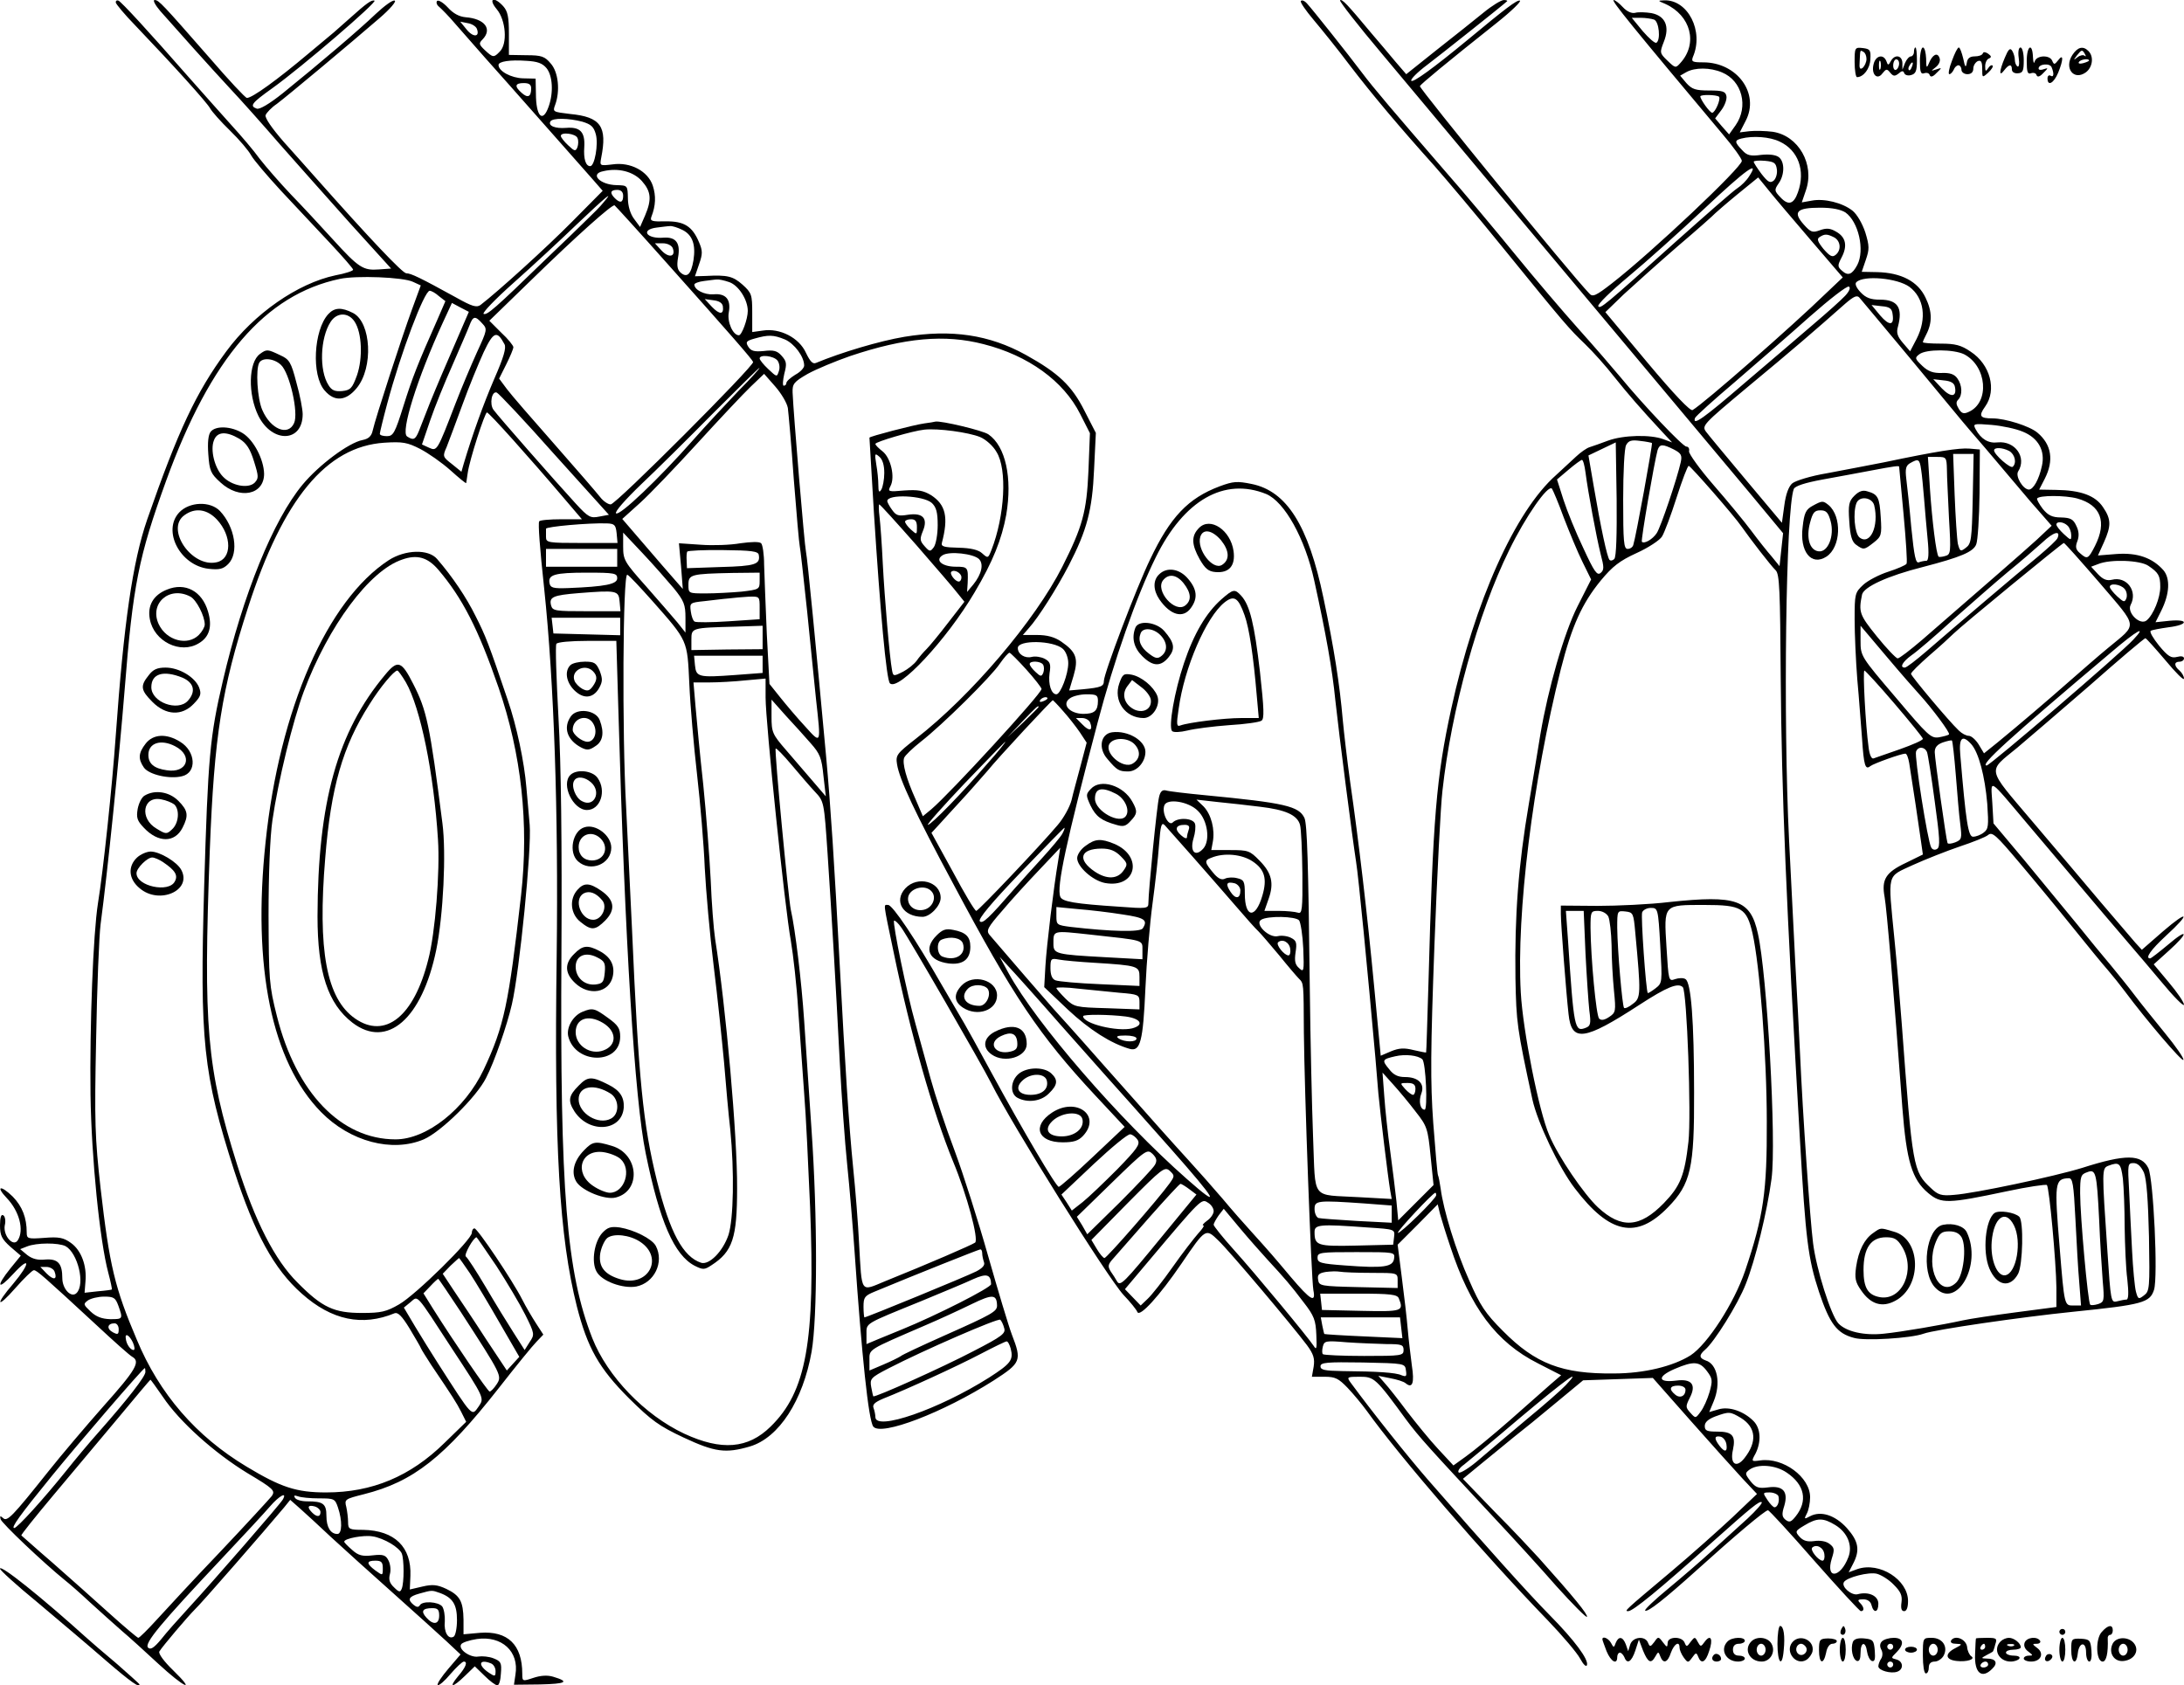 <?xml version="1.0" standalone="no"?>
<!DOCTYPE svg PUBLIC "-//W3C//DTD SVG 20010904//EN"
 "http://www.w3.org/TR/2001/REC-SVG-20010904/DTD/svg10.dtd">
<svg version="1.0" xmlns="http://www.w3.org/2000/svg"
 width="736pt" height="568pt" viewBox="0 0 736 568"
 preserveAspectRatio="xMidYMid meet">

<g transform="translate(0,568) scale(0.1,-0.1)"
fill="#000000" stroke="none">
<path d="M390 5672 c0 -5 30 -41 68 -80 129 -135 239 -257 250 -277 6 -11 36
-45 67 -75 31 -30 63 -68 71 -83 8 -15 54 -69 101 -120 48 -51 122 -130 165
-176 43 -46 78 -86 78 -90 0 -4 -27 -13 -60 -19 -127 -27 -274 -129 -368 -257
-101 -137 -162 -267 -266 -566 -49 -142 -79 -350 -106 -729 -12 -170 -42 -455
-60 -565 -16 -102 -28 -408 -25 -645 3 -211 31 -492 60 -600 8 -30 13 -55 12
-56 -1 -1 -22 -4 -47 -6 l-45 -5 3 38 c5 53 -14 105 -49 130 -25 18 -41 21
-90 17 -55 -4 -59 -3 -59 18 0 50 -15 88 -47 121 -41 40 -59 36 -20 -5 42 -44
59 -108 37 -142 -15 -24 -50 15 -44 50 4 15 1 31 -5 34 -7 5 -11 -7 -11 -34 0
-34 6 -46 35 -72 l35 -30 -35 -43 c-50 -62 -43 -76 10 -18 58 63 58 36 0 -33
-63 -73 -56 -87 7 -15 29 33 57 60 62 60 9 1 36 -23 209 -183 60 -56 115 -105
123 -109 28 -16 12 -44 -97 -166 -60 -68 -144 -167 -186 -220 -122 -153 -139
-171 -153 -157 -9 8 -11 7 -8 -4 3 -13 143 -146 217 -206 13 -10 52 -44 85
-75 34 -31 81 -73 106 -95 25 -21 80 -71 123 -111 89 -82 130 -100 50 -22 -30
29 -50 56 -46 63 10 17 96 118 119 141 19 17 241 272 301 344 l21 26 34 -30
c18 -16 65 -59 103 -95 39 -36 131 -119 205 -185 74 -66 157 -141 184 -166
l48 -45 -41 -48 c-23 -27 -39 -51 -36 -55 4 -3 23 13 43 37 20 23 40 42 45 42
14 0 7 -19 -19 -49 -34 -41 -19 -40 23 1 l33 32 33 -32 c18 -18 37 -32 43 -32
6 0 11 18 12 40 3 36 0 41 -25 51 -15 6 -38 8 -51 6 -26 -5 -69 24 -58 41 3 6
27 14 53 18 84 12 143 -42 130 -120 l-5 -34 88 1 c88 2 101 9 44 26 -20 6 -43
4 -67 -4 -36 -12 -37 -12 -37 14 0 98 -49 145 -142 138 l-56 -5 0 49 c-1 62
-12 82 -58 104 -30 14 -46 16 -80 8 l-43 -10 2 46 c4 97 -53 153 -159 155 -47
0 -51 2 -51 26 0 14 -3 37 -6 51 -7 26 -4 27 59 43 167 42 271 124 455 358 57
73 114 143 127 156 l23 24 -24 37 c-13 20 -35 57 -47 81 -33 65 -151 240 -161
240 -5 0 -9 -7 -9 -15 0 -23 -189 -209 -245 -241 -43 -25 -61 -29 -125 -29
-94 0 -134 18 -217 102 -77 76 -144 208 -204 398 -103 328 -114 463 -92 1060
15 385 40 543 129 818 118 366 264 542 459 555 62 4 78 1 121 -21 27 -14 73
-46 102 -72 29 -26 52 -45 53 -43 0 1 3 17 5 33 6 45 58 205 65 205 7 0 143
-152 262 -292 l58 -68 -70 0 c-38 0 -72 -3 -74 -7 -4 -8 2 -89 17 -228 33
-313 48 -753 42 -1235 -9 -649 9 -948 68 -1183 36 -140 74 -208 176 -310 76
-75 101 -93 184 -132 105 -49 141 -54 223 -30 98 29 179 155 208 319 20 115
20 456 0 746 -8 118 -19 285 -25 370 -9 134 -30 308 -45 374 -8 37 -56 539
-51 543 2 3 26 -22 53 -54 27 -32 62 -73 79 -91 31 -33 31 -33 43 -210 14
-213 27 -426 41 -702 6 -113 17 -268 25 -345 8 -77 19 -210 25 -295 24 -349
47 -568 63 -588 26 -33 235 47 405 155 93 60 96 67 62 155 -11 29 -47 149 -80
265 -33 117 -84 277 -113 355 -30 79 -66 188 -81 243 -15 55 -38 138 -51 185
-29 102 -78 341 -72 347 3 2 14 -8 25 -24 25 -35 272 -463 302 -523 72 -144
392 -655 446 -714 23 -24 44 -50 47 -58 8 -18 74 54 149 164 81 119 81 119
124 77 37 -35 246 -283 298 -352 23 -31 27 -46 23 -73 l-6 -34 43 0 c36 0 47
-6 77 -37 20 -21 49 -56 65 -78 112 -156 397 -486 609 -705 51 -53 100 -111
110 -130 11 -20 20 -29 23 -22 6 19 -41 83 -127 170 -71 72 -212 229 -409 455
-67 77 -186 226 -261 328 -13 18 -11 19 31 19 49 0 54 -4 157 -145 44 -59 76
-94 296 -330 62 -66 157 -170 211 -232 55 -61 101 -107 102 -102 3 8 -42 64
-163 199 -22 24 -88 95 -148 155 l-107 111 62 51 c35 28 84 69 110 90 27 21
90 72 140 114 l93 77 118 4 117 4 128 -145 c70 -79 149 -167 175 -195 l48 -51
-83 -79 c-46 -43 -139 -126 -208 -184 -156 -131 -157 -132 -143 -132 16 0 103
71 286 235 130 116 157 138 164 132 3 -3 -19 -28 -48 -55 -30 -27 -83 -75
-119 -108 -36 -33 -102 -90 -148 -128 -46 -38 -81 -71 -78 -74 8 -7 66 39 176
138 125 113 228 200 238 200 4 0 74 -76 156 -170 82 -93 153 -170 157 -170 13
0 11 14 -3 28 -9 9 -7 12 11 12 14 0 25 -7 28 -20 7 -28 23 -25 23 5 0 27 -33
42 -70 32 -20 -5 -56 25 -46 41 10 16 84 35 111 28 15 -4 41 -20 57 -37 23
-23 29 -36 26 -59 -3 -21 0 -30 9 -30 8 0 13 12 13 34 0 72 -96 133 -170 108
l-30 -11 15 29 c24 46 18 76 -21 120 -40 44 -88 59 -124 40 -20 -11 -21 -10
-11 9 6 11 11 36 11 55 0 68 -91 135 -168 124 -30 -4 -31 -4 -16 23 20 40 18
85 -7 110 -33 33 -82 50 -118 39 l-31 -9 15 36 c25 60 13 126 -27 138 -22 8
-23 18 -2 36 31 26 111 154 137 221 32 80 72 243 87 355 17 125 -15 691 -46
827 -25 114 -72 130 -298 106 -66 -8 -176 -13 -243 -13 l-123 1 0 -28 c0 -34
18 -267 26 -338 10 -95 52 -90 238 31 94 61 131 76 147 60 14 -14 29 -435 19
-521 -13 -114 -27 -149 -83 -207 -81 -83 -143 -87 -222 -14 -47 44 -134 171
-164 243 -35 80 -89 353 -96 481 -15 266 40 713 135 1090 37 145 71 221 135
299 39 47 63 66 120 92 40 18 79 44 86 56 8 13 30 71 49 131 19 59 37 107 41
107 6 0 154 -169 179 -206 28 -40 98 -131 114 -146 13 -13 15 -66 17 -364 3
-387 18 -749 65 -1559 19 -331 27 -397 64 -509 36 -107 60 -140 118 -155 37
-11 193 -1 234 14 38 14 328 56 504 74 236 24 259 31 273 74 14 44 -2 373 -19
410 -23 47 -76 48 -223 1 -94 -29 -362 -86 -432 -91 -43 -4 -54 0 -78 23 -60
56 -62 68 -98 552 -6 81 -17 211 -25 289 -22 226 -27 206 63 248 42 19 113 47
157 62 45 15 88 32 96 39 14 12 28 -2 105 -93 50 -59 130 -156 179 -217 49
-61 103 -127 120 -146 17 -20 42 -51 56 -70 72 -97 195 -241 198 -232 2 6 -26
46 -62 90 -35 43 -82 101 -103 129 -21 28 -57 72 -79 99 -23 27 -75 90 -115
140 -41 50 -121 147 -177 215 l-104 124 -4 70 c-5 81 -16 88 118 -71 211 -250
363 -429 368 -434 3 -3 40 -47 83 -98 42 -51 77 -86 77 -78 0 8 -23 42 -51 75
l-51 61 51 46 c68 61 66 79 -3 20 -30 -25 -57 -46 -60 -46 -18 0 1 28 54 77
84 77 75 88 -11 14 l-71 -62 -22 24 c-11 13 -64 75 -118 138 -53 63 -157 186
-231 273 -154 182 -150 163 -49 246 30 25 138 118 241 207 102 90 188 163 191
162 3 0 33 -34 68 -75 34 -41 62 -69 62 -61 0 8 -7 20 -15 27 -19 16 -19 30 0
30 8 0 15 5 15 11 0 7 -9 9 -24 5 -19 -5 -30 2 -60 38 -20 25 -33 47 -28 50 4
3 32 8 60 12 66 8 70 28 4 22 l-48 -5 19 38 c29 58 31 109 8 137 -37 42 -88
60 -158 55 l-63 -5 20 44 c25 56 25 78 -3 119 -26 39 -75 57 -158 58 l-57 1
19 37 c31 61 23 115 -25 155 -26 22 -108 48 -151 48 -43 0 -48 8 -25 40 40 56
17 142 -49 185 -32 22 -52 27 -101 27 -33 0 -60 2 -60 5 0 2 5 14 11 25 21 40
21 78 -2 125 -26 55 -82 84 -163 86 l-52 1 14 41 c12 35 12 46 -2 92 -10 30
-28 61 -43 73 -34 27 -96 42 -137 34 l-34 -6 14 41 c30 87 -25 184 -112 197
-24 3 -59 4 -78 2 l-33 -4 20 39 c48 92 -29 197 -143 197 -36 0 -41 2 -35 18
38 87 -17 194 -97 191 -22 -1 -22 -1 4 -12 86 -39 111 -133 51 -199 -16 -18
-17 -18 -44 8 -26 25 -26 27 -12 63 21 52 5 88 -42 97 -19 3 -44 4 -54 1 -12
-3 -28 4 -42 19 -12 13 -26 24 -31 24 -10 0 65 -92 367 -452 36 -42 65 -83 65
-90 0 -22 -303 -308 -438 -413 -54 -42 -65 -47 -76 -34 -63 65 -575 693 -571
699 6 9 84 74 259 213 49 39 84 73 78 75 -10 3 -48 -26 -177 -133 -114 -94
-184 -145 -189 -137 -3 5 21 29 53 53 46 35 254 200 270 215 2 2 -3 4 -11 4
-9 0 -40 -19 -68 -42 -29 -24 -100 -80 -157 -125 l-104 -83 -37 43 c-20 24
-57 68 -82 97 -79 95 -98 115 -104 109 -3 -3 60 -84 141 -180 80 -95 234 -280
342 -409 108 -129 329 -393 491 -586 162 -193 345 -412 407 -486 l112 -135 -6
-55 -6 -56 -26 32 c-15 17 -46 56 -69 87 -23 31 -80 100 -127 154 -47 54 -84
106 -83 114 2 9 -2 16 -9 16 -12 0 -145 140 -223 235 -25 30 -88 103 -140 161
-52 58 -149 172 -215 253 -66 81 -173 209 -239 284 -172 199 -237 275 -276
327 -45 60 -169 216 -186 234 -7 8 -16 12 -20 8 -4 -3 16 -32 43 -64 27 -32
82 -100 121 -152 74 -97 170 -211 286 -340 37 -42 142 -166 231 -276 211 -260
222 -272 277 -325 26 -25 70 -74 98 -110 48 -60 87 -105 164 -188 l31 -33 -30
11 c-43 16 -134 14 -186 -5 -24 -9 -52 -19 -62 -22 -10 -3 -30 -17 -46 -32
-15 -14 -45 -42 -67 -62 -138 -122 -274 -425 -353 -786 -51 -233 -62 -370 -77
-923 -4 -129 -7 -236 -8 -237 -1 -1 -20 3 -42 8 -32 8 -49 7 -76 -4 l-35 -15
-22 232 c-24 253 -52 490 -81 691 -10 72 -21 166 -25 210 -10 116 -29 240 -65
410 -51 245 -124 360 -242 384 -49 10 -62 9 -108 -8 -106 -40 -166 -103 -234
-246 -47 -97 -156 -385 -156 -410 0 -18 -9 -22 -71 -28 l-46 -4 15 50 c17 58
9 80 -42 115 -22 15 -47 22 -81 22 l-48 0 20 23 c32 35 95 135 135 212 61 118
79 186 85 323 l6 123 -39 76 c-42 83 -87 126 -197 187 -123 68 -250 87 -409
61 -84 -14 -214 -53 -298 -88 -11 -5 -20 5 -34 34 -23 51 -88 84 -145 75 l-36
-5 0 65 c0 61 -2 67 -33 95 -32 28 -50 33 -124 29 l-36 -1 14 41 c12 34 12 45
0 73 -23 55 -51 72 -113 71 -46 -1 -53 1 -48 15 15 38 16 71 5 105 -16 49 -75
81 -136 72 -43 -5 -43 -5 -38 22 21 106 -1 138 -105 148 -58 7 -59 7 -50 31
17 46 11 110 -15 139 -20 24 -31 28 -82 28 l-59 1 0 71 c0 57 -4 76 -19 93
-32 35 -52 26 -22 -10 31 -37 37 -117 10 -143 -20 -21 -23 -20 -50 5 -20 19
-21 23 -8 36 34 35 8 70 -57 75 -22 2 -42 13 -60 33 -15 16 -31 26 -36 22 -4
-5 -1 -14 7 -20 8 -7 33 -32 54 -57 22 -25 67 -76 101 -115 34 -38 122 -137
195 -220 73 -82 148 -168 167 -189 l34 -39 -103 -104 c-86 -87 -248 -234 -309
-281 -13 -9 -28 -5 -83 26 -120 66 -151 81 -167 81 -13 1 -118 111 -313 331
-17 19 -61 69 -99 111 -41 47 -65 82 -62 91 3 8 20 26 38 38 36 27 249 205
346 289 35 30 58 57 51 59 -7 3 -35 -18 -64 -45 -53 -51 -188 -166 -313 -267
-45 -36 -79 -56 -88 -52 -25 9 -17 19 53 69 99 71 355 291 344 295 -10 3 -25
-7 -85 -61 -18 -16 -41 -36 -52 -46 -11 -9 -49 -41 -85 -71 -107 -90 -190
-150 -208 -150 -5 0 -61 60 -124 133 -162 185 -173 197 -187 197 -7 0 2 -17
19 -37 52 -59 169 -190 236 -262 34 -36 109 -120 166 -186 58 -66 166 -187
240 -270 l136 -150 -41 -3 c-53 -4 -68 5 -156 102 -41 45 -104 113 -141 151
-37 39 -84 93 -105 120 -20 28 -63 78 -94 112 -31 34 -96 108 -146 164 -133
152 -227 254 -236 257 -5 2 -9 0 -9 -6z m5184 -58 c17 -6 23 -69 8 -78 -5 -3
-25 15 -46 39 l-37 45 30 0 c16 0 36 -3 45 -6z m-3967 -31 c11 -28 -12 -30
-34 -3 l-22 27 25 -5 c14 -2 28 -11 31 -19z m235 -133 c20 -25 24 -81 7 -129
-20 -57 -43 -34 -43 44 l-1 50 -42 1 c-40 1 -83 24 -83 45 0 12 39 18 94 14
37 -2 54 -8 68 -25z m3961 -14 c68 -28 90 -115 46 -178 l-22 -31 -24 27 -23
27 21 28 c12 16 19 37 17 47 -3 16 -13 19 -58 19 -46 0 -58 4 -77 25 l-21 25
21 12 c29 16 80 16 120 -1z m-4013 -54 c0 -28 -11 -34 -32 -15 -25 22 -23 33
7 33 18 0 25 -5 25 -18z m4003 -28 c7 -7 -13 -54 -23 -54 -8 0 -40 45 -40 55
0 7 55 6 63 -1z m-3831 -84 c30 -9 39 -17 46 -43 9 -33 -4 -107 -19 -107 -15
0 -23 24 -20 65 3 50 -14 68 -61 64 -37 -3 -62 7 -53 22 8 12 61 11 107 -1z
m-16 -55 c4 -8 3 -22 0 -31 -6 -15 -10 -14 -31 6 -14 13 -25 27 -25 32 0 14
50 8 56 -7z m4051 -12 c63 -29 88 -98 62 -171 -14 -40 -32 -46 -59 -17 -21 22
-21 25 -6 47 20 28 21 72 1 88 -10 8 -32 11 -60 8 -36 -5 -48 -2 -64 16 -26
27 -26 33 -3 39 39 10 96 6 129 -10z m-9 -94 c2 -14 -3 -31 -11 -38 -12 -9
-19 -5 -41 23 -14 19 -26 37 -26 41 0 3 17 5 38 3 31 -3 37 -7 40 -29z m-94
-24 c-8 -13 -26 -31 -40 -40 -13 -8 -105 -89 -205 -178 -245 -220 -256 -229
-263 -219 -3 6 42 50 102 100 59 49 174 152 257 230 138 130 188 166 149 107z
m-3731 -15 c31 -35 34 -62 11 -116 l-17 -39 -20 27 c-13 17 -21 44 -21 70 -1
43 -1 43 -38 44 -56 1 -92 38 -45 47 51 12 101 -1 130 -33z m3939 -199 l108
-126 -58 -55 c-110 -107 -410 -370 -448 -392 -7 -5 -61 51 -153 161 l-141 169
62 60 c35 32 117 106 183 163 66 56 122 106 125 110 3 3 36 32 75 64 l70 57
35 -43 c19 -24 83 -99 142 -168z m-4002 149 c0 -23 -10 -26 -28 -8 -18 18 -15
28 8 28 13 0 20 -7 20 -20z m-66 -22 c-10 -13 -35 -38 -54 -56 -19 -19 -82
-80 -140 -135 -175 -170 -198 -189 -210 -185 -7 2 39 50 101 105 63 56 159
145 214 198 99 94 126 116 89 73z m217 -209 c216 -242 283 -319 287 -329 5
-12 -462 -480 -480 -480 -9 0 -25 11 -35 24 -10 13 -79 93 -153 177 -75 85
-148 169 -162 188 l-26 35 24 48 c13 26 24 52 24 58 0 5 -18 28 -41 49 l-40
40 138 134 c159 155 275 258 284 255 3 -2 84 -91 180 -199z m3968 175 c44 -31
66 -127 40 -177 -17 -32 -31 -38 -51 -20 -16 14 -16 18 -2 45 21 40 14 69 -18
87 -20 12 -33 13 -55 5 -25 -9 -31 -7 -55 20 -37 42 -23 56 56 56 41 0 69 -6
85 -16z m-3919 -59 c34 -17 45 -50 37 -102 -8 -47 -21 -60 -42 -43 -12 10 -15
23 -10 52 9 49 -7 70 -49 67 -57 -5 -79 27 -23 34 17 2 38 5 45 5 7 1 26 -5
42 -13z m3881 -25 c22 -12 25 -43 5 -59 -11 -9 -19 -5 -41 20 -20 25 -23 34
-13 40 17 11 25 11 49 -1z m-3914 -36 c11 -29 -12 -35 -37 -9 l-23 25 27 0
c15 0 29 -7 33 -16z m-875 -114 l26 -12 -30 -82 c-33 -90 -123 -366 -132 -407
-4 -19 -14 -28 -34 -32 -47 -9 -147 -84 -202 -150 -99 -119 -201 -370 -269
-662 -44 -188 -50 -256 -63 -694 -15 -521 -4 -628 101 -956 69 -212 134 -332
228 -415 101 -90 204 -111 313 -66 11 4 25 -10 50 -51 19 -32 37 -62 39 -68 2
-5 18 -30 34 -55 75 -111 85 -127 101 -158 l17 -34 -73 -71 c-115 -113 -244
-167 -399 -167 -100 0 -152 17 -268 87 -170 102 -294 245 -370 428 -74 174
-92 249 -122 510 -19 171 -21 221 -15 505 3 173 10 347 15 385 24 180 62 554
81 790 28 354 47 448 140 705 150 413 334 627 585 680 56 12 214 6 247 -10z
m5043 -17 c49 -37 59 -106 24 -175 l-22 -42 -24 28 c-19 22 -23 35 -17 55 17
64 -1 91 -60 91 -32 0 -48 6 -66 25 -15 16 -20 29 -14 34 24 24 138 14 179
-16z m-3977 16 c31 -11 62 -59 62 -97 0 -27 -20 -82 -30 -82 -20 0 -40 45 -34
77 8 44 -10 65 -52 61 -30 -2 -64 15 -64 33 0 4 15 10 33 12 17 2 37 5 43 5 6
1 25 -3 42 -9z m3760 -46 c-13 -14 -61 -57 -107 -96 -46 -40 -151 -129 -233
-199 -137 -118 -175 -145 -166 -117 2 6 63 61 135 122 72 62 186 161 252 220
67 59 126 105 132 101 6 -4 1 -16 -13 -31z m-4739 -1 l22 -17 -26 -60 c-68
-153 -85 -197 -115 -292 -29 -93 -35 -103 -56 -103 -13 0 -24 3 -24 8 0 4 11
50 25 102 46 172 125 380 143 380 6 0 20 -8 31 -18z m4960 -212 c89 -107 167
-202 174 -210 6 -8 41 -48 77 -90 36 -42 85 -101 110 -130 25 -30 61 -72 80
-93 l34 -39 -50 -47 c-45 -41 -176 -155 -387 -338 -40 -34 -76 -62 -82 -62 -5
0 -37 33 -70 74 -59 73 -62 82 -50 141 6 26 86 63 205 93 127 33 171 51 180
77 5 13 10 89 11 171 l1 148 -35 3 c-34 3 -111 -9 -287 -46 -52 -10 -139 -27
-193 -37 -54 -9 -106 -25 -117 -34 -12 -10 -22 -36 -27 -75 l-8 -58 -120 143
c-66 79 -127 152 -135 163 -16 21 -12 25 140 152 151 125 225 189 329 281 28
24 39 29 47 20 6 -7 84 -100 173 -207z m-4003 178 c4 -29 -11 -29 -37 -2 l-24
26 29 -4 c19 -2 30 -9 32 -20z m-872 -56 c-70 -161 -89 -206 -114 -267 -15
-38 -32 -82 -38 -97 -12 -30 -19 -33 -40 -19 -23 14 34 196 120 383 l31 67 28
-15 29 -15 -16 -37z m4814 29 c6 -39 -11 -40 -42 -4 l-29 35 34 -4 c27 -2 35
-8 37 -27z m-4753 -31 c18 -19 17 -22 -18 -98 -19 -42 -52 -120 -72 -172 -62
-161 -62 -161 -89 -149 l-24 11 28 82 c15 44 49 128 75 186 25 58 51 117 57
133 12 32 19 34 43 7z m75 -70 c7 -12 -3 -45 -34 -116 -37 -86 -74 -189 -103
-286 l-8 -28 -32 26 c-31 24 -32 26 -18 57 7 18 31 82 53 142 22 61 55 141 72
178 33 70 45 74 70 27z m945 16 c32 -14 65 -58 65 -88 0 -8 -13 -22 -30 -31
-16 -10 -30 -22 -30 -28 0 -5 -4 -9 -9 -9 -4 0 -3 18 2 40 9 34 8 42 -9 61
-15 17 -27 20 -60 16 -32 -3 -43 0 -52 14 -10 16 -8 20 21 28 46 13 63 13 102
-3z m670 -16 c150 -38 269 -124 325 -235 l33 -65 -5 -127 c-6 -138 -20 -188
-88 -323 -91 -180 -308 -436 -494 -580 -64 -50 -68 -55 -63 -86 8 -51 60 -162
190 -404 201 -378 289 -509 478 -712 l99 -106 -107 -101 c-59 -56 -111 -101
-115 -101 -9 0 -122 192 -227 385 -45 83 -86 157 -91 165 -5 8 -39 67 -76 130
-88 154 -166 270 -181 270 -16 0 -18 15 18 -157 57 -276 133 -542 201 -708 47
-113 87 -263 74 -273 -11 -8 -159 -72 -303 -130 -85 -35 -78 -45 -88 128 -3
63 -12 178 -20 255 -14 140 -27 341 -45 680 -18 343 -31 541 -46 705 -34 369
-63 669 -68 691 -5 22 -42 464 -45 536 -1 29 4 36 51 63 29 16 94 43 143 60
185 62 319 74 450 40z m3304 -34 c77 -40 87 -162 16 -194 -17 -8 -24 -6 -34
10 -9 15 -10 23 -2 31 15 15 14 49 -3 72 -10 14 -25 19 -52 18 -29 -1 -46 5
-66 24 -25 24 -26 27 -10 39 23 18 116 17 151 0z m-3999 -21 c6 -8 9 -23 5
-35 -7 -22 -7 -21 -36 6 -16 15 -29 31 -29 36 0 14 47 9 60 -7z m-131 -102
c-41 -43 -111 -118 -155 -168 -112 -127 -247 -256 -258 -245 -5 5 31 46 84 97
51 48 161 157 244 241 83 83 153 152 155 152 3 0 -28 -35 -70 -77z m166 -58
c2 -16 12 -124 20 -240 9 -115 18 -217 20 -225 2 -8 13 -107 25 -220 11 -113
25 -246 30 -297 17 -154 18 -152 -37 -91 -27 29 -64 73 -84 98 l-36 45 -9 170
c-4 94 -8 198 -9 232 0 35 -5 67 -10 72 -6 6 -33 5 -70 0 -33 -6 -93 -8 -133
-5 l-74 5 7 -77 6 -77 -28 32 c-15 17 -61 70 -102 118 l-74 86 61 55 c33 30
120 121 194 202 73 80 153 165 178 189 l45 43 37 -42 c21 -24 40 -56 43 -73z
m3933 71 c7 -34 -13 -37 -44 -5 l-29 31 35 -4 c24 -2 36 -9 38 -22z m-4720
-227 l184 -204 -32 -6 c-30 -6 -37 -3 -80 44 -68 74 -263 296 -277 316 -14 19
-6 64 11 58 6 -2 94 -95 194 -208z m4949 76 c52 -21 76 -64 64 -116 -10 -46
-29 -79 -44 -79 -20 1 -46 45 -36 61 30 47 -10 104 -69 98 -31 -4 -56 11 -74
44 -10 19 -8 20 53 15 35 -3 83 -13 106 -23z m-1250 -38 c3 -3 -54 -317 -63
-344 -2 -7 -10 -13 -19 -13 -13 0 -15 24 -15 166 0 92 4 174 10 184 8 15 18
18 47 14 20 -2 38 -6 40 -7z m-127 -391 c-5 -5 -12 -7 -16 -3 -8 8 -30 112
-53 247 l-18 105 46 22 46 22 3 -191 c1 -119 -1 -195 -8 -202z m201 369 c25
-13 28 -20 23 -43 -12 -54 -67 -218 -81 -239 -14 -21 -42 -37 -50 -29 -4 4 42
269 53 309 7 21 17 21 55 2z m1130 -5 c19 -11 26 -40 12 -53 -7 -8 -63 41 -63
55 0 11 28 10 51 -2z m-123 -161 c-3 -137 -5 -152 -23 -165 -18 -14 -20 -13
-27 13 -3 15 -8 90 -11 166 l-5 137 35 0 34 0 -3 -151z m-87 99 c0 -24 4 -98
7 -165 7 -116 6 -122 -13 -127 -10 -3 -21 -4 -22 -2 -8 7 -22 123 -29 226 l-7
110 32 0 c30 0 31 -2 32 -42z m-1218 -10 c9 -69 37 -219 51 -275 12 -45 12
-54 0 -64 -12 -10 -22 5 -58 83 -25 52 -55 126 -67 163 l-22 69 39 33 c21 18
42 33 45 33 4 0 9 -19 12 -42z m1131 10 c3 -18 7 -62 10 -98 3 -36 8 -98 12
-137 5 -49 3 -73 -4 -73 -6 0 -17 -2 -25 -5 -11 -5 -16 18 -26 117 -6 68 -14
142 -17 165 -4 33 -1 44 13 52 28 16 32 14 37 -21z m-74 9 c0 -2 7 -75 15
-161 8 -87 13 -162 10 -166 -3 -5 -31 -17 -62 -27 -31 -10 -69 -30 -84 -44
-28 -26 -29 -31 -29 -116 0 -48 4 -140 9 -203 6 -63 12 -153 16 -199 6 -92 11
-107 28 -93 12 9 104 42 118 42 5 0 10 -15 13 -32 9 -56 34 -221 40 -266 l6
-42 -57 -28 c-68 -32 -83 -56 -72 -115 7 -38 31 -320 60 -712 14 -178 32 -240
87 -286 44 -37 66 -36 265 6 70 15 131 24 135 21 8 -8 31 -259 32 -346 l0 -65
-137 -18 c-76 -10 -156 -22 -178 -27 -68 -15 -207 -39 -267 -45 -66 -7 -127 7
-153 35 -25 28 -74 182 -85 270 -10 77 -35 436 -44 640 -3 63 -10 201 -16 305
-5 105 -15 291 -21 415 -20 406 -11 1112 16 1182 4 10 38 21 98 32 51 9 124
23 162 30 79 15 95 17 95 13z m-2133 -92 c62 -26 131 -150 162 -292 39 -177
61 -300 71 -403 13 -119 56 -454 70 -545 8 -48 39 -368 65 -660 2 -27 7 -81
10 -120 7 -73 32 -280 40 -328 l5 -28 -108 6 c-167 10 -148 -15 -157 202 -4
104 -9 328 -11 498 -5 430 -9 557 -18 578 -19 40 -65 51 -336 77 -63 6 -122
13 -131 16 -12 3 -19 -4 -23 -22 -7 -26 -36 -318 -36 -358 0 -18 -6 -19 -97
-12 -152 10 -194 17 -200 34 -13 32 20 185 126 587 55 209 131 426 196 557 95
193 231 270 372 213z m1003 -80 c19 -49 47 -117 63 -149 l29 -59 -46 -91 c-45
-89 -99 -277 -125 -431 -5 -33 -23 -139 -39 -235 -35 -205 -48 -375 -45 -588
3 -149 5 -166 57 -407 17 -78 90 -231 143 -300 118 -155 208 -173 314 -64 77
79 89 132 88 388 0 239 -10 370 -29 381 -7 5 -23 4 -35 0 -22 -8 -22 -6 -29
108 -9 145 -11 142 128 142 125 0 142 -10 162 -96 24 -106 48 -412 48 -634 1
-236 -11 -319 -73 -503 -37 -109 -127 -248 -184 -285 -59 -37 -157 -61 -258
-61 -175 -2 -265 33 -374 143 -60 60 -77 86 -114 171 -45 100 -87 238 -96 309
-3 21 -7 41 -9 45 -2 3 -9 83 -16 176 -10 139 -9 247 4 600 9 237 21 471 27
520 30 273 119 596 225 811 55 113 131 222 144 207 3 -4 22 -48 40 -98z m1730
65 c80 -22 101 -79 60 -160 -23 -45 -26 -46 -51 -24 -14 12 -16 21 -8 41 6 17
5 33 -4 51 -10 22 -19 27 -51 28 -30 0 -44 7 -62 29 -12 16 -21 32 -19 35 7
11 94 11 135 0z m-4922 -117 l3 -33 -120 0 c-114 0 -121 1 -121 20 0 11 0 23
0 28 0 7 143 20 205 18 26 -1 30 -5 33 -33z m4890 25 c7 -7 12 -21 12 -32 0
-18 -1 -18 -25 4 -14 13 -25 27 -25 32 0 12 24 10 38 -4z m-34 -41 c-2 -7 -32
-34 -65 -62 -71 -58 -285 -240 -377 -320 -35 -30 -67 -55 -73 -55 -18 0 -8 19
22 41 18 12 81 66 140 120 60 53 143 126 185 161 42 34 95 80 117 100 37 35
62 42 51 15z m-4663 -170 c34 -42 39 -55 39 -99 l0 -50 -27 34 c-15 18 -62 72
-105 121 -74 83 -78 90 -78 135 l0 47 66 -70 c36 -38 83 -92 105 -118z m4805
18 c131 -154 129 -135 29 -218 -33 -27 -91 -78 -130 -112 -76 -67 -171 -148
-243 -207 l-46 -37 -18 30 c-10 16 -25 29 -33 29 -9 0 -24 8 -34 18 -34 32
-161 184 -161 191 0 5 28 32 62 62 34 29 71 63 82 74 26 26 366 305 371 305 3
0 57 -61 121 -135z m-4996 85 l0 -30 -120 0 -120 0 0 30 0 30 120 0 120 0 0
-30z m477 10 c6 -32 -12 -38 -127 -41 l-115 -4 -1 25 c-1 14 0 28 2 31 2 3 56
6 121 5 96 -1 118 -4 120 -16z m4683 -37 c34 -23 40 -33 40 -71 0 -37 -23 -94
-46 -113 -22 -18 -67 26 -54 52 25 46 -13 98 -63 85 -17 -4 -30 1 -47 19 l-23
25 24 9 c41 17 142 13 169 -6z m-5160 -42 c0 -20 -40 -28 -165 -33 -51 -2 -60
1 -63 16 -6 29 16 36 126 36 93 0 102 -2 102 -19z m119 -77 c120 -136 117
-130 124 -279 3 -71 15 -209 26 -305 11 -96 23 -238 26 -315 4 -77 17 -225 30
-330 13 -104 28 -251 35 -325 6 -74 15 -176 21 -227 14 -142 11 -302 -6 -355
-19 -56 -65 -102 -92 -94 -61 20 -105 101 -149 276 -47 190 -62 342 -84 845
-6 127 -15 313 -20 415 -14 248 -11 790 4 783 6 -2 44 -43 85 -89z m361 67 c0
-27 -2 -28 -61 -35 -34 -3 -88 -6 -120 -6 -59 0 -59 0 -59 29 0 35 8 37 148
40 l92 1 0 -29z m4600 -26 c7 -8 9 -22 6 -31 -6 -15 -9 -14 -31 6 -14 13 -25
27 -25 32 0 14 37 9 50 -7z m-5072 -42 l3 -33 -114 0 c-106 0 -115 1 -120 20
-7 28 7 34 93 41 128 10 135 9 138 -28z m472 -22 l0 -38 -105 -7 c-58 -4 -110
-4 -114 -1 -5 2 -11 18 -13 34 -4 29 -3 30 46 35 28 3 65 8 81 9 17 2 47 5 68
6 37 1 37 1 37 -38z m-470 -62 l0 -30 -112 3 -113 3 -3 27 -3 26 115 0 116 0
0 -29z m480 -37 l0 -40 -120 -1 -120 -2 0 35 c0 40 0 40 148 44 l92 3 0 -39z
m3898 -192 c42 -46 105 -130 100 -135 -2 -3 -18 -7 -34 -10 -27 -4 -37 6 -146
135 -117 137 -118 139 -118 190 l0 51 87 -103 c48 -57 98 -114 111 -128z m721
184 c-41 -45 -483 -424 -494 -424 -25 0 74 90 419 381 89 76 123 94 75 43z
m-5105 -241 c22 -778 55 -1311 92 -1490 47 -230 96 -343 165 -379 28 -14 33
-14 57 2 71 46 86 92 86 259 1 176 -38 614 -74 840 -5 33 -12 123 -15 200 -4
77 -15 221 -25 320 -11 99 -22 217 -26 263 l-7 82 54 0 c30 0 84 3 122 7 l67
6 0 -64 c0 -84 65 -710 85 -819 8 -47 20 -152 25 -235 6 -82 15 -208 20 -280
6 -71 14 -244 20 -383 18 -454 -13 -623 -133 -740 -76 -75 -166 -82 -291 -24
-134 63 -259 193 -310 322 -87 223 -109 491 -104 1300 2 371 -1 634 -10 792
-7 131 -11 242 -7 248 3 6 49 10 104 10 l98 0 7 -237z m1498 210 c10 -9 18
-30 18 -48 0 -37 -26 -105 -40 -105 -17 0 -28 33 -23 71 5 31 2 39 -17 49 -12
6 -31 9 -43 6 -23 -6 -47 9 -47 30 0 28 120 26 152 -3z m-123 -70 c28 -31 51
-61 51 -65 0 -16 -308 -352 -372 -406 l-28 -23 -24 56 c-32 71 -46 123 -39
141 3 8 28 32 57 55 72 56 237 219 266 263 14 20 28 36 32 36 3 0 29 -26 57
-57z m-889 18 l0 -29 -93 -7 c-123 -9 -131 -7 -135 33 l-3 32 115 0 116 0 0
-29z m945 -1 c4 -6 4 -18 1 -27 -6 -14 -9 -14 -26 2 -11 10 -20 22 -20 27 0
12 38 10 45 -2z m2869 -131 c53 -62 96 -115 96 -119 0 -5 -35 -20 -77 -35 -43
-15 -83 -29 -89 -31 -7 -3 -14 12 -17 38 -10 72 -20 258 -14 258 3 0 49 -50
101 -111z m-2684 9 c0 -34 -12 -44 -50 -44 -46 1 -73 32 -45 52 10 8 36 14 57
14 33 0 38 -3 38 -22z m-170 8 c0 -2 -7 -7 -16 -10 -8 -3 -12 -2 -9 4 6 10 25
14 25 6z m-798 -151 c31 -35 37 -49 43 -110 l8 -69 -42 49 c-24 28 -65 76 -92
107 -46 53 -49 60 -49 113 l0 57 48 -54 c27 -29 65 -71 84 -93z m851 108 c18
-20 43 -52 56 -71 l23 -35 -20 -76 c-11 -42 -26 -95 -31 -118 -6 -23 -27 -61
-47 -84 -58 -69 -267 -289 -274 -289 -5 0 -40 59 -79 132 l-72 131 24 26 c13
14 46 51 74 81 28 30 68 76 90 101 38 47 216 238 221 239 1 0 17 -16 35 -37z
m-83 14 c0 -1 -24 -25 -52 -52 l-53 -50 50 53 c46 48 55 57 55 49z m174 -53
c10 -27 -3 -30 -26 -6 l-22 22 21 0 c11 0 24 -7 27 -16z m2917 -176 c5 -62 11
-137 15 -165 6 -49 5 -53 -17 -62 -13 -5 -25 -6 -26 -2 -5 14 -43 285 -43 306
0 16 8 26 28 33 15 5 29 8 30 6 2 -1 8 -54 13 -116z m52 104 c25 -28 46 -107
54 -201 5 -75 4 -85 -12 -97 -10 -8 -26 -14 -36 -14 -16 0 -24 49 -43 277 -5
57 7 68 37 35z m-3314 -64 c-84 -98 -191 -208 -202 -208 -5 0 51 63 124 140
74 77 135 140 137 140 2 0 -24 -33 -59 -72z m3165 37 c3 -8 15 -83 26 -166 17
-123 19 -154 8 -160 -7 -5 -16 -3 -20 5 -12 21 -57 307 -51 323 7 18 29 17 37
-2z m-2248 -184 c86 -10 126 -28 135 -61 4 -14 7 -87 8 -164 1 -122 -1 -137
-15 -132 -9 3 -38 6 -64 6 l-49 0 14 40 c19 53 11 88 -31 130 -32 33 -38 35
-98 35 l-64 0 5 27 c8 42 -5 93 -31 120 l-24 23 71 -8 c40 -4 104 -11 143 -16z
m-209 -14 c33 -32 42 -100 18 -127 -27 -30 -46 -10 -33 34 6 19 8 41 5 50 -7
19 -57 22 -75 4 -14 -14 -38 33 -28 58 9 24 82 13 113 -19z m-11 -162 c49 -56
114 -130 144 -165 30 -35 62 -71 71 -79 9 -9 40 -45 70 -81 29 -36 59 -71 66
-78 17 -17 16 -13 17 -182 2 -200 25 -828 32 -868 9 -45 -9 -35 -76 44 -58 69
-68 81 -134 154 -23 25 -66 74 -96 110 -30 35 -82 94 -115 130 -70 77 -79 87
-290 325 -87 99 -162 182 -165 185 -4 4 -178 205 -216 250 -11 14 -5 25 43 80
30 36 87 98 126 139 l70 74 -7 -44 c-15 -88 -39 -286 -43 -355 l-4 -71 80 -76
c73 -68 145 -114 208 -132 36 -10 45 25 53 204 4 91 15 220 24 286 9 66 19
155 22 199 5 64 8 76 19 65 7 -8 52 -59 101 -114z m-20 99 c-3 -9 -6 -20 -6
-26 0 -6 -9 -3 -20 7 -23 20 -18 35 12 35 14 0 18 -5 14 -16z m-426 -14 c-6
-11 -37 -48 -69 -83 -31 -34 -73 -80 -92 -102 -87 -100 -108 -120 -117 -110
-7 7 40 63 136 163 80 83 147 152 149 152 2 0 -1 -9 -7 -20z m641 -93 c41 -27
50 -59 33 -116 -23 -79 -59 -75 -59 7 0 41 -3 47 -25 52 -14 4 -32 3 -41 -1
-11 -6 -22 -1 -36 14 -34 40 -36 47 -11 56 43 18 103 12 139 -12z m-41 -98 c0
-28 -16 -31 -33 -5 -18 27 -14 36 14 29 10 -3 19 -14 19 -24z m-397 -81 c75
-11 86 -19 68 -47 -9 -13 -104 -11 -243 5 -46 6 -48 7 -48 36 l0 31 73 -7 c39
-3 107 -11 150 -18z m1812 -105 c7 -125 7 -126 -16 -144 -13 -10 -25 -17 -26
-16 -6 6 -24 260 -19 272 3 8 16 15 29 15 24 0 25 -1 32 -127z m-252 -25 c4
-79 10 -166 13 -194 6 -44 4 -52 -12 -58 -38 -15 -40 -4 -60 297 l-7 97 30 0
30 0 6 -142z m77 123 c5 -11 10 -55 11 -98 0 -43 4 -111 8 -152 7 -70 6 -74
-17 -89 -15 -10 -26 -12 -33 -5 -10 10 -28 202 -29 306 0 54 1 57 25 57 14 0
29 -8 35 -19z m91 -56 c19 -203 19 -219 -8 -238 -13 -11 -27 -17 -30 -14 -6 7
-22 192 -23 270 0 58 0 58 28 55 26 -3 27 -6 33 -73z m-1133 43 c5 -7 12 -50
14 -95 3 -77 2 -81 -14 -66 -14 12 -16 25 -12 53 5 32 3 40 -15 49 -11 6 -31
9 -44 6 -30 -8 -80 41 -57 55 22 14 116 12 128 -2z m-703 -48 c182 -20 175
-17 175 -52 l0 -31 -127 7 c-165 9 -173 11 -173 45 0 46 -4 45 125 31z m673
-48 c2 -12 -1 -22 -6 -22 -14 0 -43 36 -35 44 14 13 38 1 41 -22z m-773 -257
c77 -87 145 -163 150 -169 11 -12 167 -187 219 -246 159 -180 174 -208 55
-103 -228 201 -507 524 -600 693 l-30 55 33 -36 c18 -19 96 -106 173 -194z
m115 210 c144 -9 150 -11 150 -47 l0 -31 -133 6 c-73 3 -140 9 -150 13 -11 4
-17 17 -17 41 0 32 2 34 28 29 15 -3 70 -8 122 -11z m83 -101 c63 -5 67 -7 67
-31 l0 -25 -109 4 c-106 3 -111 4 -140 32 -17 17 -31 33 -31 36 0 3 33 3 73
-2 39 -4 102 -10 140 -14z m21 -80 c51 -7 63 -29 21 -40 -50 -12 -165 16 -165
41 0 7 89 6 144 -1z m36 -74 c0 -13 -40 -13 -60 0 -11 7 -5 10 23 10 20 0 37
-4 37 -10z m963 -70 c12 -10 19 -170 8 -170 -15 0 -21 29 -11 55 12 32 -10 55
-55 55 -24 0 -39 7 -54 27 -25 30 -23 33 21 43 34 8 77 3 91 -10z m-22 -177
c38 -48 41 -57 50 -149 l10 -98 -59 -59 -60 -60 -6 64 c-4 35 -13 111 -21 169
-8 58 -17 141 -20 185 l-6 80 36 -40 c20 -22 54 -63 76 -92z m-1 77 c0 -11 -4
-20 -8 -20 -5 0 -17 9 -27 20 -18 20 -17 20 8 20 20 0 27 -5 27 -20z m-936
-172 c9 -15 -2 -30 -69 -99 -44 -44 -96 -94 -116 -110 l-37 -29 -17 27 -18 27
109 103 c60 56 115 102 123 100 8 -1 19 -10 25 -19z m58 -84 c-6 -11 -59 -67
-119 -127 l-109 -107 -17 30 -18 29 118 115 c115 112 119 114 137 97 14 -14
16 -23 8 -37z m3262 -46 c3 -29 6 -102 6 -163 1 -60 4 -140 9 -177 5 -46 4
-68 -3 -68 -6 0 -20 -3 -32 -6 -20 -5 -21 0 -32 168 -19 277 -19 280 3 289 37
14 42 9 49 -43z m71 20 c9 -23 14 -92 17 -216 3 -174 2 -184 -17 -198 -18 -14
-20 -13 -27 13 -4 15 -10 78 -13 138 -3 61 -8 152 -10 203 -5 88 -5 92 15 92
14 0 25 -11 35 -32z m-3284 -37 c-35 -49 -211 -251 -219 -251 -4 0 -16 14 -26
31 l-18 30 123 125 c115 116 124 123 141 108 17 -16 17 -18 -1 -43z m3133
-121 c3 -74 9 -167 12 -206 6 -68 5 -72 -15 -79 -13 -4 -25 -5 -27 -2 -8 7
-34 300 -34 375 0 56 2 64 23 71 30 12 33 1 41 -159z m-80 3 c4 -76 9 -173 13
-215 l6 -78 -26 0 c-30 0 -30 -2 -46 195 -18 218 -17 232 30 234 14 1 17 -19
23 -136z m-2986 99 l24 -18 -115 -140 c-131 -160 -142 -171 -153 -152 -4 7
-13 22 -21 33 -11 18 -9 24 10 45 12 14 67 76 121 138 54 61 101 112 104 112
4 0 18 -9 30 -18z m832 -20 c0 -12 -123 -132 -129 -127 -4 5 118 135 126 135
2 0 3 -4 3 -8z m-750 -54 c0 -9 -10 -24 -22 -32 -12 -9 -18 -16 -13 -16 5 0
-3 -12 -17 -27 -14 -16 -53 -66 -86 -113 -33 -47 -71 -95 -84 -107 l-24 -23
-27 28 -26 27 80 95 c176 209 178 211 199 197 11 -6 20 -19 20 -29z m508 26
l92 -7 0 -29 0 -29 -117 6 c-65 4 -124 8 -130 10 -7 3 -13 16 -13 30 0 29 9
30 168 19z m289 -144 c68 -207 155 -324 296 -395 l78 -40 -35 -30 c-18 -16
-80 -71 -137 -121 -57 -50 -124 -105 -148 -122 l-43 -31 -52 56 c-28 30 -75
88 -105 127 -29 39 -63 82 -75 95 l-21 24 40 -8 c22 -4 45 -11 52 -17 23 -19
30 1 21 59 -4 32 -11 87 -14 123 -3 36 -12 114 -20 175 l-14 110 68 68 67 68
8 -33 c5 -18 20 -67 34 -108z m-616 -45 c59 -64 79 -87 122 -144 36 -46 41
-61 43 -110 2 -46 1 -53 -9 -37 -19 29 -196 243 -270 325 -37 41 -67 79 -67
83 0 5 8 19 17 32 l17 22 55 -66 c30 -36 72 -83 92 -105z m338 108 c92 -6 92
-6 89 -32 l-3 -26 -124 -3 c-132 -3 -141 0 -141 46 0 25 17 27 179 15z m-2936
-130 c35 -54 79 -128 97 -164 32 -64 32 -67 15 -92 l-17 -27 -37 58 c-20 31
-63 101 -94 154 -32 54 -62 100 -67 103 -8 5 26 65 36 65 1 0 31 -44 67 -97z
m-1452 67 c41 -23 67 -128 37 -158 -18 -18 -48 14 -48 50 0 50 -15 66 -57 63
-25 -3 -44 2 -61 15 l-24 20 23 9 c32 13 106 13 130 1z m3089 -24 c0 -8 3 -21
6 -30 4 -10 -5 -20 -26 -31 -29 -15 -369 -155 -377 -155 -1 0 -3 16 -3 36 0
32 4 37 38 51 137 57 348 141 355 142 4 1 7 -5 7 -13z m1388 -18 c-4 -28 -35
-33 -165 -23 -82 6 -93 9 -93 26 0 18 9 19 131 19 130 0 130 0 127 -22z
m-3114 -50 c19 -29 64 -104 100 -167 l66 -114 -21 -23 -21 -23 -71 107 c-38
59 -87 132 -108 163 l-37 56 26 27 c15 14 28 26 29 26 1 0 18 -24 37 -52z
m-1400 6 c10 -27 -3 -30 -27 -6 l-21 22 21 0 c11 0 24 -7 27 -16z m4439 -4
c86 0 87 0 87 -25 l0 -26 -132 3 c-128 3 -133 4 -136 25 -3 17 3 22 25 26 15
2 37 3 48 1 11 -2 59 -4 108 -4z m-1283 -38 c0 -12 -186 -106 -299 -152 -25
-10 -63 -26 -83 -34 l-38 -16 0 33 c0 39 -9 33 185 112 72 30 150 62 175 74
45 20 59 16 60 -17z m-1787 -94 c138 -213 139 -215 121 -243 -9 -14 -20 -25
-24 -25 -6 0 -118 164 -190 278 l-33 53 23 24 c13 14 25 25 27 25 1 0 36 -51
76 -112z m1807 22 c0 -20 -15 -29 -177 -101 -76 -34 -143 -65 -148 -70 -6 -4
-32 -17 -58 -28 l-47 -20 0 34 c0 39 -9 33 190 119 47 20 116 52 155 71 70 34
84 33 85 -5z m1354 24 c17 -43 13 -45 -126 -42 l-133 3 -3 28 -3 27 129 0
c109 0 131 -3 136 -16z m-4315 -25 c16 -45 15 -45 -28 -45 -28 1 -47 8 -66 26
-24 23 -25 25 -9 37 10 7 35 13 55 13 33 0 38 -4 48 -31z m1124 -144 c110
-167 109 -167 91 -194 -25 -35 -18 -43 -138 144 -21 33 -56 89 -77 124 l-38
64 22 18 c27 22 15 36 140 -156z m1861 69 c6 -18 -7 -28 -104 -78 -101 -53
-332 -157 -337 -152 -1 1 -4 15 -7 31 -5 28 -2 32 58 63 118 61 371 171 377
164 4 -4 10 -16 13 -28z m1338 1 l4 -35 -131 6 c-71 3 -131 7 -132 8 -1 1 -4
14 -7 29 l-5 27 134 0 133 0 4 -35z m-4322 -5 c0 -18 -3 -19 -20 -10 -22 12
-18 30 6 30 8 0 14 -9 14 -20z m48 -45 c6 -14 7 -25 2 -25 -10 0 -24 19 -26
38 -4 21 12 13 24 -13z m2958 -20 c10 -39 0 -51 -73 -98 -169 -107 -383 -181
-383 -133 0 8 -3 22 -6 30 -5 12 4 20 32 32 79 31 251 110 329 151 44 23 83
42 87 42 4 1 10 -10 14 -24z m1267 15 c50 0 57 -2 57 -20 0 -19 -7 -20 -133
-20 -74 0 -136 3 -139 6 -3 3 -3 14 0 26 5 19 10 20 81 14 42 -3 102 -5 134
-6z m65 -89 c3 -20 1 -22 -15 -16 -19 9 -81 13 -200 14 -59 1 -73 4 -73 16 0
13 20 15 143 13 141 -3 142 -3 145 -27z m1015 -3 c18 -24 19 -31 8 -70 -7 -24
-20 -53 -30 -66 -17 -23 -17 -23 -35 -3 -16 18 -16 21 -1 51 22 43 6 64 -46
57 -62 -8 -66 13 -6 39 65 28 85 26 110 -8z m-5263 -2 c0 -15 -58 -90 -156
-201 -34 -38 -83 -97 -110 -131 -77 -96 -166 -194 -176 -194 -12 0 17 41 127
176 82 101 306 362 313 363 1 1 2 -5 2 -13z m4786 -45 c-15 -16 -72 -66 -128
-112 -55 -46 -127 -107 -161 -136 -33 -29 -65 -49 -71 -46 -5 4 2 16 18 27 15
12 101 83 189 158 154 129 214 173 153 109z m-4727 -39 c56 -84 175 -190 285
-257 89 -53 94 -59 82 -77 -8 -10 -85 -94 -172 -186 -88 -92 -184 -196 -215
-230 -31 -34 -59 -62 -63 -62 -3 0 -47 37 -98 83 -50 45 -136 122 -192 171
-56 48 -102 90 -104 91 -2 2 47 63 109 137 61 73 159 190 218 260 58 70 107
128 108 128 1 0 20 -26 42 -58z m5131 24 c0 -22 -19 -30 -35 -16 -22 18 -18
30 10 30 15 0 25 -6 25 -14z m187 -95 c51 -32 55 -80 12 -135 -28 -36 -50 -20
-39 28 10 47 -2 61 -52 61 -36 0 -43 3 -43 19 0 13 12 23 35 32 47 17 50 17
87 -5z m-49 -89 c4 -26 -6 -28 -24 -4 -18 24 -17 34 4 30 9 -2 18 -13 20 -26z
m203 -95 c61 -41 72 -96 30 -148 -15 -19 -21 -21 -34 -11 -12 10 -13 19 -4 47
14 48 -4 69 -55 62 -32 -4 -41 -1 -59 21 -19 25 -19 27 -3 39 28 20 87 16 125
-10z m-28 -79 c5 -16 -2 -38 -13 -38 -4 0 -15 11 -24 25 -16 24 -16 25 8 25
13 0 26 -6 29 -12z m-5040 -12 c-10 -17 -235 -276 -318 -366 -33 -36 -75 -83
-92 -105 -25 -30 -36 -36 -44 -28 -14 14 42 81 251 303 70 74 142 152 160 173
31 36 59 51 43 23z m122 4 c51 0 54 -1 64 -31 15 -44 14 -89 -2 -89 -23 0 -37
23 -37 61 0 41 -11 49 -65 49 -19 0 -37 5 -41 12 -5 8 -2 9 10 5 10 -4 42 -7
71 -7z m5 -46 c0 -17 -12 -18 -28 -2 -18 18 -15 27 8 21 11 -3 20 -12 20 -19z
m5105 -44 c41 -25 59 -69 44 -108 -27 -71 -78 -76 -56 -5 10 31 9 37 -8 50
-12 9 -32 12 -52 9 -22 -3 -36 1 -48 14 -16 18 -16 20 16 39 43 26 63 26 104
1z m-4868 -62 c17 -10 34 -25 37 -34 8 -20 8 -98 0 -118 -5 -13 -9 -13 -26 4
-15 14 -19 26 -14 45 4 14 1 35 -5 46 -9 18 -18 21 -53 17 -34 -4 -48 -1 -69
18 -15 13 -27 25 -27 28 0 11 66 23 95 18 17 -2 44 -13 62 -24z m4831 -36 c2
-12 -1 -22 -6 -22 -14 0 -43 36 -35 44 14 13 38 1 41 -22z m-4858 -47 c0 -26
0 -26 -25 -8 -31 23 -31 33 0 33 20 0 25 -5 25 -25z m193 -84 c43 -16 57 -39
57 -91 0 -27 -5 -52 -11 -56 -18 -11 -34 15 -30 52 1 19 -3 42 -9 50 -14 16
-66 19 -75 4 -5 -8 -11 -7 -21 1 -22 18 -17 28 19 38 43 12 42 12 70 2z m-3
-76 c0 -30 -20 -33 -43 -7 -20 22 -13 32 20 32 18 0 23 -5 23 -25z m174 -161
c9 -3 16 -15 16 -26 0 -19 -2 -19 -22 -6 -39 26 -34 48 6 32z"/>
<path d="M1106 4621 c-49 -54 -57 -206 -12 -257 33 -39 72 -36 108 8 57 69 49
221 -12 253 -39 20 -63 19 -84 -4z m89 -25 c25 -38 28 -123 8 -181 -16 -44
-22 -50 -50 -53 -24 -2 -35 2 -46 20 -32 50 -28 159 7 213 21 33 60 33 81 1z"/>
<path d="M876 4487 c-39 -28 -41 -136 -5 -209 47 -93 149 -89 149 6 0 16 -9
64 -21 106 -18 70 -24 79 -55 93 -42 20 -45 21 -68 4z m71 -37 c29 -27 60
-162 44 -196 -20 -45 -79 -21 -107 44 -17 38 -23 139 -10 160 11 18 50 14 73
-8z"/>
<path d="M710 4225 c-8 -10 -11 -36 -8 -76 4 -56 8 -65 41 -95 64 -59 147 -42
147 29 -1 49 -35 114 -72 137 -39 24 -91 26 -108 5z m97 -24 c24 -15 36 -34
49 -76 16 -51 16 -57 2 -72 -22 -21 -78 -10 -107 21 -28 29 -43 90 -30 122 11
30 42 31 86 5z"/>
<path d="M604 3953 c-58 -62 3 -179 99 -190 36 -4 49 -1 66 16 37 37 23 125
-28 179 -33 34 -103 31 -137 -5z m127 -24 c51 -55 51 -133 -1 -144 -84 -19
-174 113 -108 159 36 26 76 20 109 -15z"/>
<path d="M563 3693 c-46 -18 -67 -54 -58 -100 14 -75 103 -119 165 -81 36 21
46 57 31 107 -20 69 -77 99 -138 74z m79 -24 c20 -11 48 -65 48 -94 0 -8 -9
-24 -20 -35 -38 -38 -109 -19 -135 36 -33 70 36 131 107 93z"/>
<path d="M501 3404 c-29 -36 -27 -50 13 -90 45 -45 99 -48 139 -6 24 25 26 33
18 55 -14 35 -67 67 -113 67 -28 0 -42 -6 -57 -26z m114 -8 c39 -17 46 -47 18
-78 -34 -37 -123 -5 -123 46 0 46 41 58 105 32z"/>
<path d="M491 3174 c-25 -32 -26 -52 -6 -81 17 -24 87 -40 129 -29 50 12 46
84 -7 116 -46 29 -91 26 -116 -6z m99 -9 c62 -32 41 -92 -28 -81 -43 6 -62 22
-62 52 0 40 42 54 90 29z"/>
<path d="M488 2999 c-10 -5 -20 -25 -24 -45 -5 -30 -2 -40 21 -64 48 -51 104
-51 130 0 21 41 19 58 -14 91 -31 31 -79 38 -113 18z m99 -30 c19 -17 16 -63
-7 -84 -18 -17 -21 -17 -52 2 -59 34 -47 111 15 99 17 -3 36 -11 44 -17z"/>
<path d="M462 2790 c-32 -30 -29 -73 9 -104 66 -56 177 -7 140 62 -14 27 -73
62 -103 62 -13 0 -34 -9 -46 -20z m88 -16 c40 -27 51 -44 39 -65 -20 -39 -129
-16 -129 28 0 17 36 53 53 53 7 0 24 -7 37 -16z"/>
<path d="M3115 4253 c-36 -5 -185 -44 -185 -48 0 -2 7 -115 15 -252 21 -330
42 -564 54 -576 28 -28 192 148 285 306 62 104 92 180 107 262 21 124 -2 231
-60 271 -18 13 -161 47 -179 43 -4 -1 -20 -4 -37 -6z m188 -46 c19 -8 44 -30
55 -50 37 -58 28 -216 -17 -331 -11 -28 -12 -28 -31 -11 -13 12 -38 18 -79 19
-49 1 -60 4 -57 16 23 87 13 129 -36 161 -27 16 -44 19 -90 16 -55 -5 -57 -4
-47 15 16 30 1 95 -27 117 -13 10 -24 21 -24 25 0 7 126 44 165 48 46 5 149
-9 188 -25z m-323 -121 c0 -22 -5 -48 -10 -56 -7 -12 -10 -8 -10 15 0 17 -3
48 -7 70 -6 37 -5 39 10 26 11 -9 17 -28 17 -55z m160 -101 c15 -14 20 -31 20
-75 0 -31 -6 -64 -13 -74 -12 -16 -14 -16 -31 3 -16 18 -17 24 -6 51 18 43 0
63 -51 55 -31 -5 -39 -3 -53 17 -9 12 -16 26 -16 29 0 25 122 19 150 -6z m-52
-142 c66 -76 130 -150 141 -165 l21 -26 -55 -71 c-29 -38 -62 -78 -73 -89 -10
-10 -25 -27 -33 -39 -8 -11 -29 -28 -46 -37 -32 -16 -33 -16 -37 6 -8 42 -25
242 -31 358 -3 63 -8 134 -11 158 -3 23 -3 42 -1 42 3 0 59 -62 125 -137z m2
60 c0 -25 0 -26 -20 -8 -11 10 -20 22 -20 27 0 4 9 8 20 8 15 0 20 -7 20 -27z
m209 -107 c17 -17 9 -51 -19 -86 l-21 -25 2 30 c2 53 1 55 -40 55 -46 0 -72
22 -44 39 23 14 103 5 122 -13z m-59 -62 c0 -8 -4 -14 -9 -14 -12 0 -32 26
-25 33 10 9 34 -4 34 -19z"/>
<path d="M3051 2686 c-40 -43 -8 -96 58 -96 25 0 61 37 61 64 0 55 -78 76
-119 32z m89 -11 c17 -20 3 -54 -26 -61 -28 -7 -54 10 -54 37 0 34 57 52 80
24z"/>
<path d="M3156 2527 c-44 -44 -26 -85 40 -94 48 -6 74 13 74 56 0 34 -15 49
-58 57 -25 5 -36 1 -56 -19z m89 -27 c12 -37 -25 -61 -69 -44 -19 7 -21 50 -3
57 31 13 66 6 72 -13z"/>
<path d="M3240 2358 c-27 -29 -25 -54 5 -74 49 -32 115 -9 115 41 0 52 -81 75
-120 33z m88 -10 c14 -19 -4 -58 -27 -58 -47 0 -67 30 -39 58 16 16 53 15 66
0z"/>
<path d="M3353 2203 c-39 -20 -44 -54 -11 -77 44 -31 118 -8 118 35 0 57 -43
74 -107 42z m75 -34 c2 -21 -2 -28 -22 -33 -52 -13 -80 29 -33 52 33 16 52 10
55 -19z"/>
<path d="M3433 2061 c-28 -24 -30 -67 -4 -81 34 -18 80 -12 106 15 30 29 31
46 7 68 -25 22 -81 21 -109 -2z m95 -24 c6 -28 -17 -47 -55 -47 -44 0 -55 26
-23 52 29 23 73 20 78 -5z"/>
<path d="M3545 1930 c-68 -45 -48 -100 36 -100 37 0 53 5 69 22 63 68 -23 132
-105 78z m103 -23 c6 -31 -27 -57 -70 -57 -43 0 -59 20 -37 46 30 36 101 43
107 11z"/>
<path d="M6249 4009 c-18 -18 -21 -30 -17 -86 3 -49 9 -69 23 -79 25 -18 27
-18 60 8 25 20 27 25 23 85 -4 66 -9 77 -45 87 -15 5 -28 1 -44 -15z m67 -32
c17 -70 -14 -137 -50 -108 -16 14 -22 83 -10 115 10 26 53 20 60 -7z"/>
<path d="M6108 3975 c-22 -12 -28 -24 -33 -70 -11 -84 29 -134 80 -101 49 32
53 135 7 174 -19 15 -21 15 -54 -3z m61 -51 c14 -50 -9 -107 -41 -102 -30 4
-42 46 -28 97 9 34 15 41 35 41 19 0 26 -7 34 -36z"/>
<path d="M6722 1592 c-31 -21 -42 -130 -18 -187 25 -59 70 -68 97 -18 16 31
19 177 4 192 -15 15 -68 23 -83 13z m65 -42 c27 -54 9 -161 -29 -168 -28 -5
-51 53 -46 114 7 82 47 110 75 54z"/>
<path d="M6548 1552 c-57 -11 -76 -158 -27 -211 72 -77 160 75 107 186 -10 21
-46 32 -80 25z m63 -43 c17 -33 6 -126 -18 -151 -55 -55 -106 47 -69 137 12
29 20 35 45 35 21 0 34 -7 42 -21z"/>
<path d="M6312 1524 c-29 -20 -49 -59 -57 -114 -5 -37 -3 -51 17 -79 32 -47
71 -59 115 -35 91 48 88 208 -5 233 -47 14 -43 14 -70 -5z m98 -46 c47 -77 1
-182 -74 -170 -41 7 -56 31 -56 92 0 74 25 110 76 110 28 0 38 -6 54 -32z"/>
<path d="M4041 3901 c-27 -27 -26 -56 2 -106 18 -31 29 -41 53 -43 46 -4 68
21 61 71 -10 70 -78 116 -116 78z m74 -42 c28 -35 30 -66 3 -83 -31 -19 -86
52 -73 95 9 28 40 23 70 -12z"/>
<path d="M3906 3744 c-21 -20 -20 -53 1 -84 37 -54 81 -66 107 -28 23 32 20
62 -10 97 -29 35 -72 41 -98 15z m83 -30 c25 -32 27 -57 6 -74 -35 -29 -104
50 -75 85 19 23 46 18 69 -11z"/>
<path d="M4116 3660 c-51 -45 -93 -116 -126 -215 -32 -95 -53 -215 -40 -229 5
-5 27 -4 52 2 24 6 86 14 140 18 53 3 102 10 109 15 10 6 9 38 -5 165 -19 162
-34 224 -63 256 -22 24 -27 23 -67 -12z m78 -53 c16 -44 30 -139 41 -269 l7
-78 -59 0 c-59 0 -178 -15 -205 -25 -13 -5 -14 3 -6 56 19 139 93 310 155 359
32 25 46 16 67 -43z"/>
<path d="M3826 3564 c-13 -34 -5 -67 23 -95 36 -36 63 -37 90 -3 22 28 19 48
-16 88 -27 30 -87 37 -97 10z m84 -24 c24 -24 26 -53 5 -70 -13 -11 -21 -10
-43 7 -28 21 -38 44 -28 69 8 20 43 17 66 -6z"/>
<path d="M3772 3377 c-21 -59 20 -117 82 -117 31 0 58 44 46 75 -12 30 -52 64
-86 71 -27 5 -31 2 -42 -29z m106 -54 c5 -31 -23 -48 -54 -35 -34 16 -46 51
-25 79 l16 21 30 -23 c17 -12 31 -31 33 -42z"/>
<path d="M3748 3212 c-39 -5 -48 -54 -16 -90 32 -38 39 -42 70 -42 30 0 58 32
58 66 0 38 -59 73 -112 66z m76 -41 c21 -23 18 -49 -6 -64 -34 -22 -102 39
-77 69 17 20 63 17 83 -5z"/>
<path d="M3676 3021 c-17 -18 -17 -21 -1 -56 18 -37 37 -51 87 -65 23 -7 32
-5 48 13 23 24 24 33 6 65 -30 55 -108 79 -140 43z m84 -16 c30 -15 48 -54 35
-74 -19 -32 -105 15 -105 57 0 36 23 41 70 17z"/>
<path d="M3658 2829 c-16 -11 -28 -30 -28 -41 0 -29 52 -76 94 -84 105 -19
130 90 31 132 -46 19 -65 17 -97 -7z m118 -34 c24 -24 25 -28 11 -48 -20 -30
-56 -32 -97 -5 -61 41 -50 78 23 78 27 0 45 -7 63 -25z"/>
<path d="M1922 3438 c-20 -20 -14 -57 13 -84 31 -31 64 -28 84 7 12 22 12 31
2 58 -12 27 -18 31 -50 31 -20 0 -42 -5 -49 -12z m76 -20 c16 -16 15 -30 -1
-52 -11 -15 -18 -16 -34 -8 -11 6 -24 19 -27 28 -13 34 35 59 62 32z"/>
<path d="M1924 3266 c-27 -38 -13 -80 34 -105 19 -10 28 -10 48 4 26 16 31 46
15 88 -13 34 -76 42 -97 13z m76 -26 c15 -27 3 -60 -20 -60 -19 0 -50 25 -50
40 0 41 51 56 70 20z"/>
<path d="M1922 3068 c-32 -32 9 -118 56 -118 45 0 67 64 36 108 -17 25 -71 31
-92 10z m70 -25 c36 -32 10 -86 -31 -63 -22 11 -37 52 -26 69 9 16 36 13 57
-6z"/>
<path d="M1970 2892 c-41 -12 -55 -86 -22 -115 42 -38 112 -9 112 46 0 41 -52
81 -90 69z m54 -38 c30 -30 13 -74 -29 -74 -27 0 -45 18 -45 45 0 42 44 59 74
29z"/>
<path d="M1946 2681 c-28 -31 -24 -81 10 -108 37 -30 50 -29 84 5 35 36 31 69
-14 100 -39 27 -58 28 -80 3z m84 -36 c18 -22 -2 -65 -31 -65 -42 0 -67 69
-32 89 19 10 42 2 63 -24z"/>
<path d="M1935 2465 c-33 -32 -32 -65 3 -98 47 -45 115 -33 127 22 8 37 -7 66
-45 86 -40 21 -57 19 -85 -10z m103 -63 c-3 -32 -7 -37 -31 -40 -37 -4 -67 23
-67 60 0 37 33 52 73 31 24 -12 28 -19 25 -51z"/>
<path d="M1963 2270 c-32 -13 -55 -53 -48 -83 24 -95 175 -96 175 -1 0 28 -7
39 -42 64 -44 32 -51 34 -85 20z m68 -37 c48 -28 49 -76 3 -93 -44 -17 -94 16
-94 61 0 46 42 61 91 32z"/>
<path d="M1950 2021 c-34 -34 -37 -51 -14 -87 50 -76 160 -67 166 13 2 35 -13
58 -51 77 -57 29 -70 29 -101 -3z m108 -27 c29 -19 30 -69 1 -84 -42 -23 -109
17 -109 65 0 45 53 54 108 19z"/>
<path d="M1968 1803 c-36 -37 -44 -77 -25 -107 20 -30 97 -61 132 -52 87 22
78 147 -13 174 -56 17 -65 15 -94 -15z m123 -29 c39 -35 14 -114 -36 -114 -12
0 -37 10 -56 23 -66 44 -42 124 34 114 21 -3 47 -13 58 -23z"/>
<path d="M2030 1525 c-27 -29 -38 -97 -20 -130 17 -33 89 -59 134 -51 61 12
95 82 66 137 -13 24 -73 54 -121 62 -30 4 -41 1 -59 -18z m127 -30 c82 -54 28
-155 -68 -126 -53 16 -73 43 -66 88 4 21 15 44 24 51 22 16 75 10 110 -13z"/>
<path d="M6250 5471 c0 -28 4 -51 8 -51 22 0 44 29 45 60 2 31 -1 35 -25 38
-27 3 -28 2 -28 -47z m40 10 c0 -10 -6 -23 -12 -29 -10 -8 -13 -3 -11 21 2 41
1 39 13 32 6 -3 10 -14 10 -24z"/>
<path d="M6450 5505 c0 -8 -5 -15 -10 -15 -6 0 -15 -10 -20 -22 l-9 -23 0 23
c-1 26 -26 30 -39 6 -8 -15 -10 -15 -15 0 -10 25 -36 19 -43 -10 -9 -34 12
-56 30 -31 12 15 15 16 26 2 10 -12 15 -13 28 -3 11 10 16 10 19 2 2 -7 13
-10 23 -7 16 4 20 14 20 49 0 24 -2 44 -5 44 -3 0 -5 -7 -5 -15z m-113 -57
c-3 -7 -5 -2 -5 12 0 14 2 19 5 13 2 -7 2 -19 0 -25z m63 18 c0 -8 -4 -18 -10
-21 -5 -3 -10 3 -10 14 0 12 5 21 10 21 6 0 10 -6 10 -14z m43 -11 c-3 -9 -8
-14 -10 -11 -3 3 -2 9 2 15 9 16 15 13 8 -4z"/>
<path d="M6470 5474 c0 -36 3 -45 14 -41 8 3 17 1 19 -6 3 -8 11 -6 23 7 19
18 19 19 -1 12 -19 -6 -19 -6 -1 8 11 9 16 22 12 31 -7 20 -24 11 -36 -19 -7
-17 -9 -15 -9 17 -1 20 -5 37 -11 37 -5 0 -10 -21 -10 -46z"/>
<path d="M6578 5475 c-10 -25 -13 -45 -9 -45 5 0 11 7 15 15 3 8 10 15 16 15
5 0 10 -7 10 -15 0 -8 9 -15 20 -15 13 0 20 7 20 19 0 10 7 21 15 25 11 4 15
-2 15 -26 0 -30 0 -31 20 -13 11 10 18 21 15 24 -4 3 -10 -1 -15 -9 -8 -12
-10 -11 -10 7 0 12 6 24 13 26 9 4 8 8 -3 16 -9 6 -16 7 -18 1 -2 -6 -14 -10
-27 -10 -17 0 -25 -7 -27 -22 -3 -18 -6 -15 -12 15 -5 20 -11 37 -15 37 -4 0
-14 -20 -23 -45z"/>
<path d="M6756 5485 c-19 -45 -20 -66 -2 -42 16 21 26 22 26 3 0 -9 9 -14 20
-13 17 1 20 8 20 44 0 24 -5 43 -11 43 -6 0 -9 -14 -6 -35 3 -19 1 -32 -4 -29
-5 3 -9 13 -9 22 0 9 -4 23 -9 31 -7 11 -13 5 -25 -24z"/>
<path d="M6830 5474 c0 -36 3 -45 14 -41 8 3 17 1 19 -6 3 -8 11 -6 23 7 17
17 17 18 2 13 -10 -4 -18 -3 -18 2 0 16 39 19 44 4 9 -22 7 -35 -4 -28 -5 3
-10 -1 -10 -9 0 -28 21 -17 36 19 18 44 18 66 0 42 -12 -15 -14 -16 -20 -2 -8
21 -53 19 -59 -2 -3 -10 -5 -3 -6 15 -2 50 -21 38 -21 -14z"/>
<path d="M6984 5495 c-29 -44 4 -88 45 -59 23 17 28 53 9 72 -18 18 -36 14
-54 -13z m42 3 c4 -7 4 -10 -1 -6 -4 4 -15 2 -24 -5 -14 -11 -14 -10 -2 6 16
20 18 21 27 5z m14 -22 c0 -2 -9 -6 -20 -9 -11 -3 -18 -1 -14 4 5 9 34 13 34
5z"/>
<path d="M1310 3792 c-207 -135 -368 -501 -415 -950 -45 -422 21 -741 187
-910 98 -100 240 -137 346 -92 58 25 178 143 210 207 28 54 71 178 87 248 26
112 67 524 60 605 -4 41 -8 98 -11 125 -7 87 -33 209 -63 296 -64 189 -74 215
-108 282 -31 63 -78 133 -130 193 -29 34 -107 32 -163 -4z m167 -32 c81 -95
135 -200 203 -397 77 -224 103 -458 76 -700 -42 -369 -57 -441 -126 -588 -63
-133 -192 -235 -297 -235 -184 0 -335 157 -400 416 -26 103 -27 122 -28 339 0
137 5 266 13 320 19 132 69 336 106 435 83 221 221 407 331 444 50 18 86 8
122 -34z"/>
<path d="M1298 3406 c-161 -192 -227 -430 -228 -814 0 -189 35 -295 118 -359
117 -89 234 13 282 245 24 117 34 327 21 427 -43 336 -53 381 -99 471 -39 77
-52 81 -94 30z m70 -26 c49 -86 94 -305 108 -530 7 -107 -9 -315 -33 -405 -48
-191 -145 -268 -246 -198 -97 67 -127 231 -101 541 19 238 59 377 149 518 36
58 83 114 94 114 3 0 16 -18 29 -40z"/>
<path d="M0 393 c0 -5 57 -57 128 -115 70 -59 172 -145 227 -193 87 -75 115
-94 115 -82 0 2 -35 33 -77 70 -43 36 -87 74 -98 84 -155 140 -295 252 -295
236z"/>
<path d="M5990 140 c0 -66 16 -82 21 -22 5 48 0 82 -12 82 -5 0 -9 -27 -9 -60z"/>
<path d="M6206 191 c-4 -7 -5 -15 -2 -18 9 -9 19 4 14 18 -4 11 -6 11 -12 0z"/>
<path d="M7083 180 c-22 -23 -20 -100 3 -100 12 0 19 28 17 78 -1 6 3 12 8 12
5 0 9 7 9 15 0 21 -16 19 -37 -5z"/>
<path d="M6940 180 c0 -5 5 -10 10 -10 6 0 10 5 10 10 0 6 -4 10 -10 10 -5 0
-10 -4 -10 -10z"/>
<path d="M5400 155 c0 -3 7 -21 14 -40 15 -36 36 -47 36 -20 0 8 4 15 9 15 5
0 11 -7 15 -15 9 -25 24 -17 37 22 l12 37 14 -37 c17 -41 27 -46 42 -19 9 16
10 16 16 0 10 -27 25 -22 36 12 11 30 29 41 29 17 0 -7 6 -22 14 -33 14 -19
15 -19 29 0 12 17 14 17 20 2 10 -26 25 -19 37 20 14 40 5 58 -15 31 -13 -18
-14 -18 -24 0 -9 17 -10 17 -24 -1 -12 -17 -14 -17 -20 -2 -9 22 -57 21 -57
-1 -1 -16 -2 -16 -16 2 -15 20 -16 20 -29 1 -13 -17 -15 -17 -21 -3 -9 25 -51
21 -60 -5 l-7 -23 -8 23 c-10 26 -24 29 -34 5 -6 -17 -7 -17 -16 0 -9 16 -29
24 -29 12z"/>
<path d="M5822 148 c-27 -27 -6 -68 35 -68 13 0 23 5 23 10 0 6 -9 10 -20 10
-13 0 -20 7 -20 20 0 13 7 20 20 20 11 0 20 5 20 10 0 14 -43 13 -58 -2z"/>
<path d="M5902 148 c-27 -27 -6 -68 35 -68 29 0 48 33 33 60 -12 22 -49 27
-68 8z m48 -28 c0 -11 -7 -20 -15 -20 -8 0 -15 9 -15 20 0 11 7 20 15 20 8 0
15 -9 15 -20z"/>
<path d="M6040 145 c-26 -32 13 -81 48 -59 9 6 18 19 20 28 8 38 -43 61 -68
31z m46 -16 c10 -17 -13 -36 -27 -22 -12 12 -4 33 11 33 5 0 12 -5 16 -11z"/>
<path d="M6130 118 c0 -45 15 -51 24 -8 3 18 12 30 21 30 8 0 15 4 15 9 0 5
-13 9 -30 9 -28 -1 -30 -4 -30 -40z"/>
<path d="M6200 120 c0 -22 5 -40 10 -40 6 0 10 18 10 40 0 22 -4 40 -10 40 -5
0 -10 -18 -10 -40z"/>
<path d="M6244 146 c-8 -22 -1 -59 14 -64 8 -2 12 7 12 27 0 38 17 41 22 4 2
-14 9 -28 16 -31 10 -3 12 6 10 34 -3 36 -6 39 -36 42 -21 2 -34 -2 -38 -12z"/>
<path d="M6342 148 c-7 -7 -8 -17 -2 -28 5 -9 5 -22 -1 -31 -5 -7 -9 -19 -9
-25 0 -14 43 -26 64 -18 22 8 20 35 -3 41 -19 5 -19 5 0 24 28 28 24 49 -9 49
-15 0 -33 -5 -40 -12z m38 -18 c0 -5 -4 -10 -10 -10 -5 0 -10 5 -10 10 0 6 5
10 10 10 6 0 10 -4 10 -10z m0 -60 c0 -5 -4 -10 -10 -10 -5 0 -10 5 -10 10 0
6 5 10 10 10 6 0 10 -4 10 -10z"/>
<path d="M6480 100 c0 -33 4 -60 10 -60 6 0 10 9 10 20 0 13 7 20 20 20 10 0
24 9 30 20 16 30 -4 60 -40 60 -30 0 -30 0 -30 -60z m50 20 c0 -11 -7 -20 -15
-20 -8 0 -15 9 -15 20 0 11 7 20 15 20 8 0 15 -9 15 -20z"/>
<path d="M6575 151 c-3 -7 3 -11 17 -11 22 -1 22 -2 -5 -16 -34 -18 -31 -38 7
-42 34 -4 65 6 49 16 -6 4 -13 18 -14 32 -4 26 -41 41 -54 21z"/>
<path d="M6659 158 c-1 -2 -2 -25 -3 -53 -3 -64 23 -85 58 -49 20 19 12 34
-17 34 -22 1 -22 1 -2 12 11 6 21 11 21 12 1 1 5 11 8 24 7 20 4 22 -28 22
-20 0 -37 -1 -37 -2z m31 -28 c0 -5 -5 -10 -11 -10 -5 0 -7 5 -4 10 3 6 8 10
11 10 2 0 4 -4 4 -10z m10 -60 c0 -5 -7 -10 -16 -10 -8 0 -12 5 -9 10 3 6 10
10 16 10 5 0 9 -4 9 -10z"/>
<path d="M6742 148 c-27 -27 -6 -68 34 -68 13 0 26 5 29 10 4 6 -5 10 -19 10
-14 0 -26 5 -26 10 0 6 11 10 25 10 14 0 25 4 25 8 0 14 -23 32 -40 32 -9 0
-21 -5 -28 -12z m45 -14 c-3 -3 -12 -4 -19 -1 -8 3 -5 6 6 6 11 1 17 -2 13 -5z"/>
<path d="M6823 144 c-4 -11 1 -22 12 -30 17 -13 17 -14 2 -14 -9 0 -17 -4 -17
-10 0 -5 11 -10 25 -10 33 0 45 28 20 46 -17 13 -17 14 -1 14 9 0 14 5 11 10
-10 16 -45 12 -52 -6z"/>
<path d="M6940 120 c0 -22 5 -40 10 -40 6 0 10 18 10 40 0 22 -4 40 -10 40 -5
0 -10 -18 -10 -40z"/>
<path d="M6980 119 c0 -44 17 -54 22 -12 4 39 28 42 28 4 0 -17 5 -31 11 -31
6 0 9 16 7 38 -3 34 -6 37 -35 39 -32 1 -33 0 -33 -38z"/>
<path d="M7120 141 c-16 -31 4 -63 37 -59 34 4 52 32 37 56 -16 26 -60 28 -74
3z m50 -21 c0 -11 -7 -20 -15 -20 -8 0 -15 9 -15 20 0 11 7 20 15 20 8 0 15
-9 15 -20z"/>
<path d="M6420 120 c0 -5 9 -10 20 -10 11 0 20 5 20 10 0 6 -9 10 -20 10 -11
0 -20 -4 -20 -10z"/>
<path d="M5776 103 c-11 -11 -6 -23 9 -23 8 0 15 4 15 9 0 13 -16 22 -24 14z"/>
<path d="M6895 99 c-10 -15 3 -25 16 -12 7 7 7 13 1 17 -6 3 -14 1 -17 -5z"/>
</g>
</svg>
